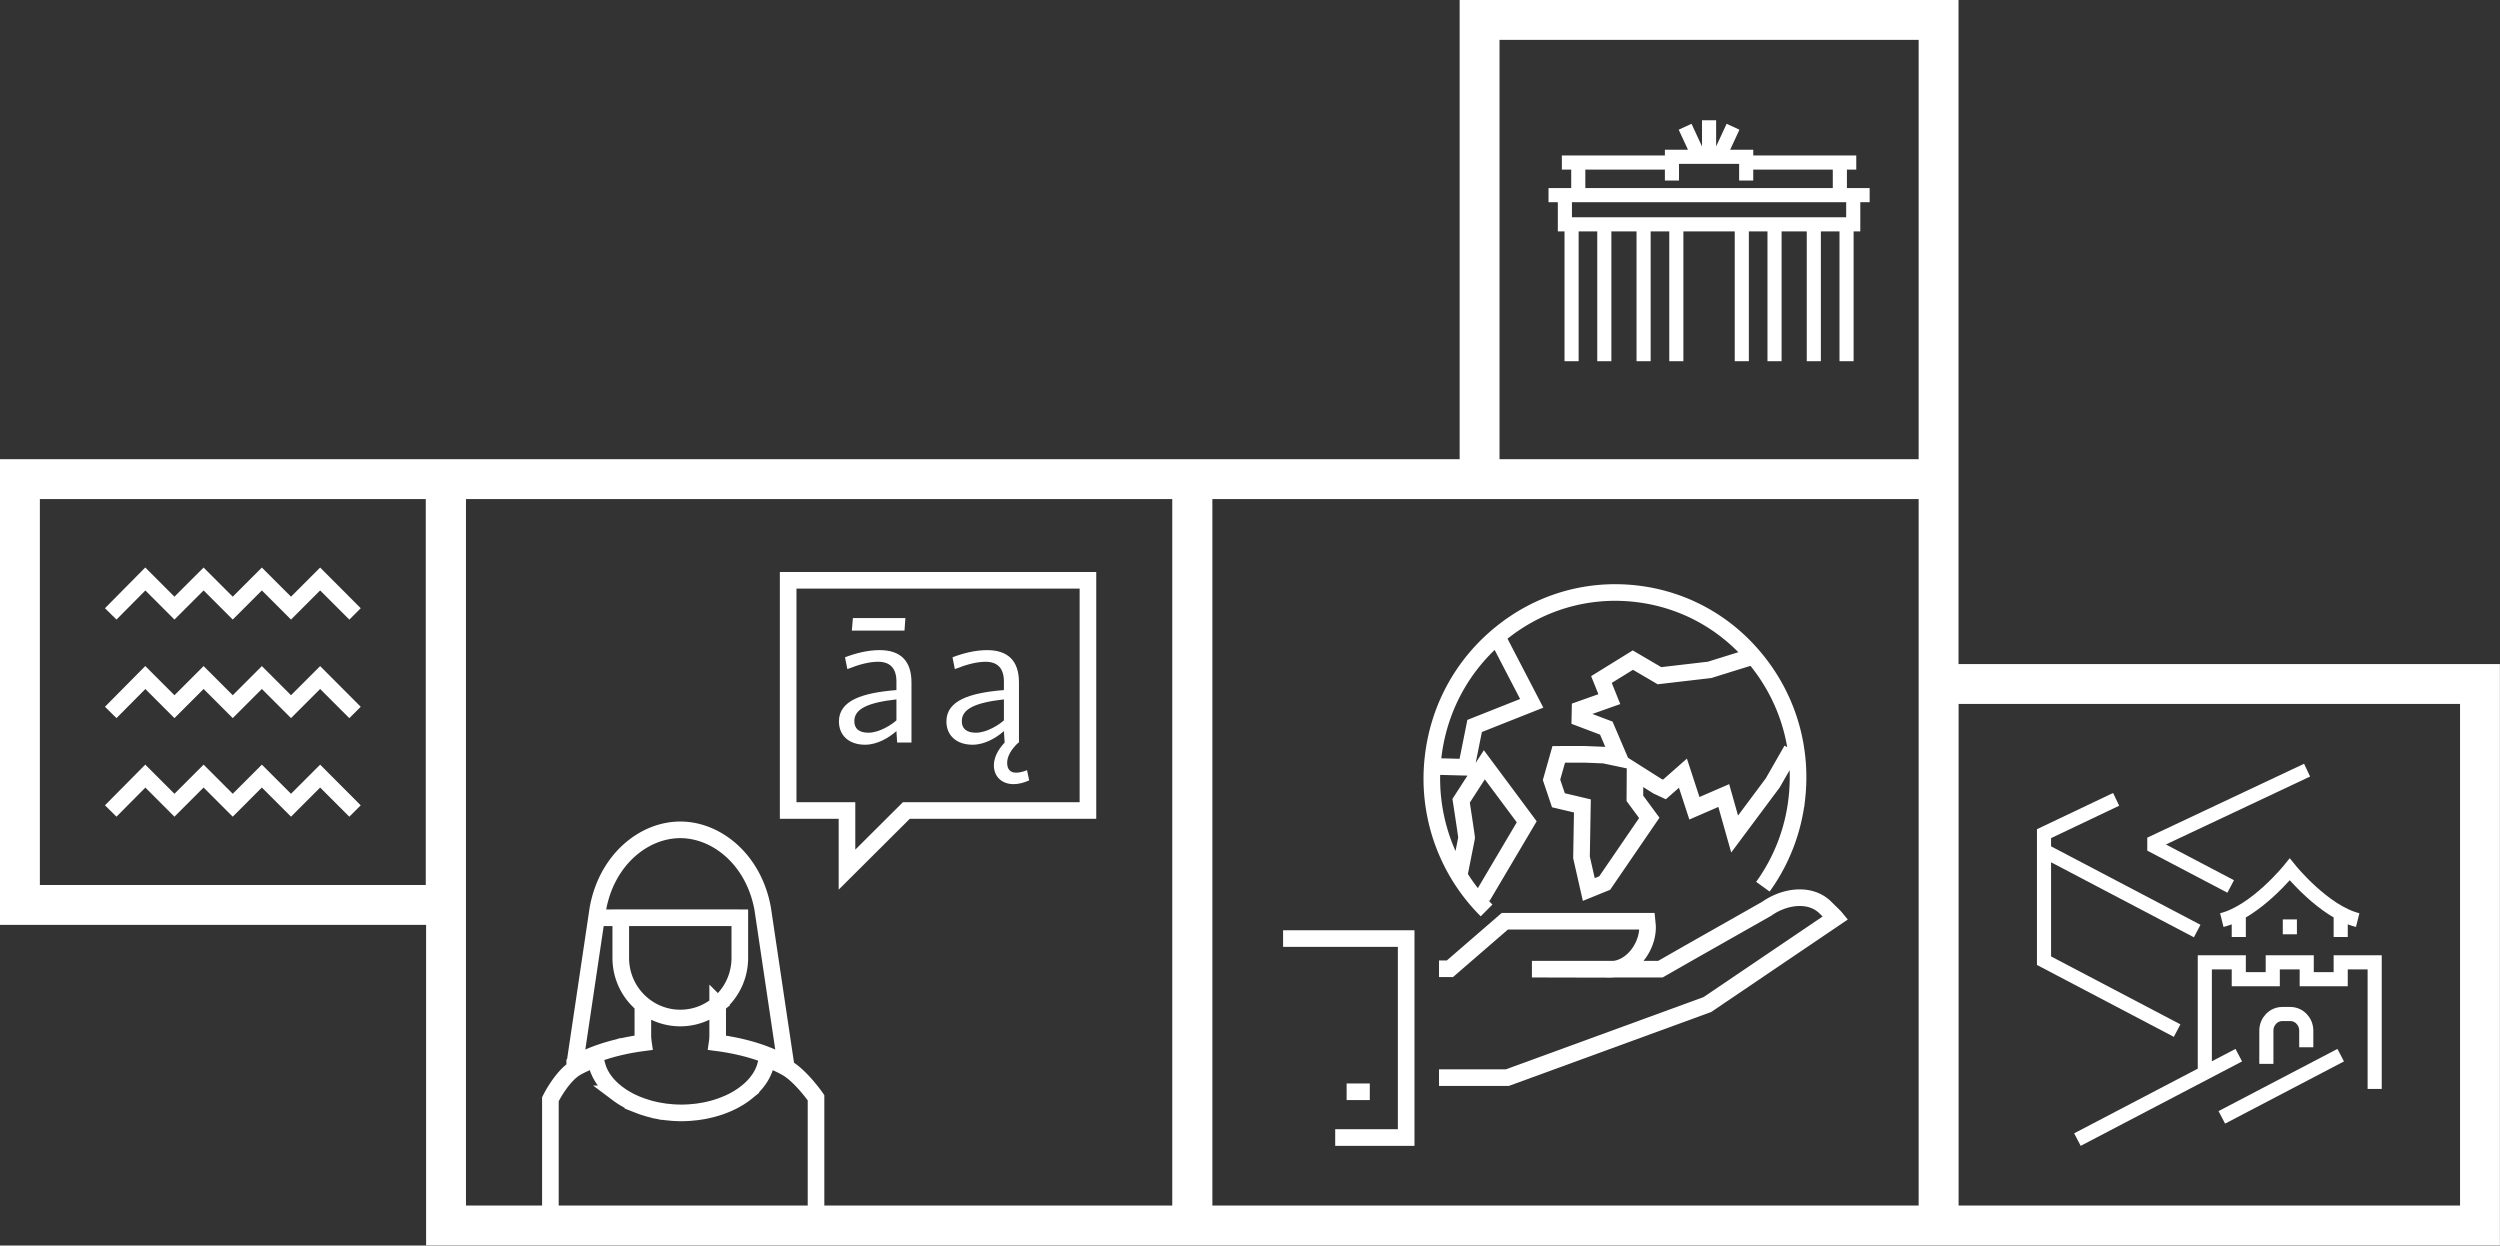 <!DOCTYPE svg PUBLIC "-//W3C//DTD SVG 1.1//EN" "http://www.w3.org/Graphics/SVG/1.1/DTD/svg11.dtd"><svg xmlns="http://www.w3.org/2000/svg" xmlns:xlink="http://www.w3.org/1999/xlink" width="300.98" height="149.95"><rect width="100%" height="100%" fill="#333333" stroke="none"/><defs><path id="SVGID_1_" d="M0 0h300.98v149.95H0z"/></defs><clipPath id="SVGID_2_"><use xlink:href="#SVGID_1_" overflow="visible"/></clipPath><path clip-path="url(#SVGID_2_)" fill="none" stroke="#FFF" stroke-width="4.8" d="M143.56 57.68h89.83v89.86h-89.83zM53.7 57.68h89.83v89.86H53.7zM2.4 57.68h51.26v51.27H2.4zM178.13 2.4h55.26v55.28h-55.26zM233.4 82.35h65.17v65.19H233.4z"/><path clip-path="url(#SVGID_2_)" fill="none" stroke="#FFF" stroke-width="2" d="M178.973 109.607a22.376 22.376 0 01-6.443-18.443c.671-5.899 3.574-11.199 8.174-14.919 4.621-3.744 10.391-5.435 16.24-4.771 5.844.663 11.077 3.593 14.738 8.266 3.665 4.659 5.312 10.492 4.644 16.403a22.355 22.355 0 01-4.087 10.609m-36.519-1.613l.848-4.27c.015-.057-.658-4.466-.658-4.466l2.792-4.328 5.104 6.863-5.336 9.021m1.897-31.06l4.04 7.775-6.874 2.726-.998 4.974-4.05-.107m43.225-2.005l-2.284 3.99-4.591 6.158-1.308-4.633-3.534 1.533-1.381-4.226-2.226 1.961-.86-.401-2.679-1.697-.02 3.164 1.734 2.356-5.367 7.842-1.916.78-.878-3.872.107-6.19-2.887-.684-.827-2.459.87-3.068 3.092-.001 2.374.094 1.812.383-1.554-3.633-3.182-1.205.02-1.036 3.525-1.249-.948-2.361 3.782-2.338 3.201 1.879 6.048-.705s2.575-.81 5.449-1.693M164.912 131.443h-2.789m-7.651-18.45h14.819v23.957h-8.544m12.497-7.211h8.224l24.087-8.8 15.434-10.448c-.043-.052-.081-.101-.129-.147l-1.105-1.09c-1.839-1.806-4.915-1.365-7.064.157l-9.18 5.203-3.61 2.065H184.43h.003l9.593.022c2.458-.07 4.395-2.764 4.324-5.185l-.059-.61h-17.117l-6.617 5.725h-1.312"/><path fill="none" stroke="#FFF" stroke-width="1.7" d="M275.68 110.69v1.79"/><defs><path id="SVGID_3_" d="M0 0h300.98v149.95H0z"/></defs><clipPath id="SVGID_4_"><use xlink:href="#SVGID_3_" overflow="visible"/></clipPath><path clip-path="url(#SVGID_4_)" fill="none" stroke="#FFF" stroke-width="1.7" d="M281.802 127.034l-14.313 7.488m2.043-7.488l-19.426 10.163m19.426-27.239v2.847m12.27-2.847v2.847m2.045-2.032c-4.09-1.018-8.18-6.099-8.18-6.099s-4.09 5.081-8.18 6.099m18.405 20.326v-15.244h-4.09v2.032h-4.09v-2.032h-4.09v2.032h-4.09v-2.032h-4.089v13.212"/><path fill="none" stroke="#FFF" stroke-width="1.7" d="M262.107 124.076l-16.025-8.417v-15.293l8.684-4.132m-8.684 6.171l18.443 9.686m13.229-19.372l-18.39 8.666v.511l9.193 4.828"/><defs><path id="SVGID_5_" d="M0 0h300.98v149.95H0z"/></defs><clipPath id="SVGID_6_"><use xlink:href="#SVGID_5_" overflow="visible"/></clipPath><path clip-path="url(#SVGID_6_)" fill="none" stroke="#FFF" stroke-width="1.7" d="M272.852 128.084v-4.004c0-1.105.859-2.001 1.921-2.001h.961c1.061 0 1.921.896 1.921 2.001v2.002"/><path fill="none" stroke="#FFF" stroke-width="1.7" d="M223.115 23.343v3.663H188.4v-3.663M186.43 23.49h38.66M190.011 23.343v-4.028m31.493 0v4.028M210.592 19.567h12.888m-35.445 0h12.89M201.289 21.732v-2.857h8.938v2.857M208.643 15.259l-1.441 3.11m-4.329-3.11l1.441 3.11m1.444-3.887v3.887M222.31 27.371v16.111m-3.941-16.111v16.111m-4.729-16.111v16.111m-3.941-16.111v16.111m-7.883-16.111v16.111m-3.94-16.111v16.111m-4.73-16.111v16.111m-3.94-16.111v16.111"/><path fill="#FFF" d="M43.428 85.09l-4.886-4.898-3.507 3.508-3.509-3.508-3.507 3.508-3.508-3.508-3.51 3.508-3.513-3.512-4.852 4.9 1.387 1.368 3.476-3.503 3.502 3.503 3.51-3.508 3.508 3.508 3.507-3.508 3.509 3.508 3.507-3.508 3.509 3.508h.011zM43.428 73.225l-4.886-4.898-3.507 3.508-3.509-3.508-3.507 3.508-3.508-3.508-3.51 3.508-3.513-3.513-4.852 4.901 1.387 1.368 3.476-3.503 3.502 3.503 3.51-3.508 3.508 3.508 3.507-3.508 3.509 3.508 3.507-3.508 3.509 3.508h.011zM43.428 96.956l-4.886-4.898-3.507 3.507-3.509-3.507-3.507 3.507-3.508-3.507-3.51 3.507-3.513-3.512-4.852 4.9 1.387 1.368 3.476-3.503 3.502 3.503 3.51-3.508 3.508 3.508 3.507-3.508 3.509 3.508 3.507-3.508 3.509 3.508h.011z"/><g><defs><path id="SVGID_7_" d="M0 0h300.98v149.95H0z"/></defs><clipPath id="SVGID_8_"><use xlink:href="#SVGID_7_" overflow="visible"/></clipPath><path clip-path="url(#SVGID_8_)" fill="none" stroke="#FFF" stroke-width="2" d="M72.326 126.707c.166-.056.335-.11.504-.164.062-.017.12-.037.18-.058.189-.056.38-.111.573-.163.041-.012.081-.027.122-.039.213-.056.431-.112.651-.164l.055-.017a29.393 29.393 0 013.051-.565 6.633 6.633 0 01-.066-.867v-3.72a7.083 7.083 0 004.504 1.611c1.71 0 3.272-.604 4.503-1.611v3.72c0 .296-.026.586-.067.867 1.07.144 2.095.333 3.059.568.013.003.022.006.034.007.228.058.454.115.674.176a25.934 25.934 0 01.693.201c.043.011.082.026.123.038 1.41.442 2.658.982 3.691 1.603-.929-6.228-1.855-12.456-2.781-18.684-1.044-5.897-5.495-9.54-9.929-9.54-4.432 0-8.885 3.643-9.927 9.54l-2.781 18.684a16.077 16.077 0 012.939-1.351l.195-.072zm19.792.233c-1.671-.638-3.631-1.118-5.782-1.399.041-.284.067-.575.067-.871v-3.72a7.072 7.072 0 01-4.503 1.611 7.089 7.089 0 01-4.504-1.611v3.72c0 .296.029.587.07.871-2.15.281-4.115.762-5.784 1.399m20.303-16.452c-.053-.348-.107-.697-.156-1.042-1.044-5.897-5.495-9.54-9.929-9.54-4.432 0-8.885 3.643-9.927 9.54-.052.345-.103.694-.154 1.042h17.317m-14.401 0v4.837c0 3.996 3.209 7.236 7.165 7.236s7.167-3.24 7.167-7.236v-4.837H74.735zm23.507 36.374v-14.707s-1.842-2.656-3.623-3.643c-.142-.081-.29-.155-.442-.234 0 0-.204-.102-.282-.139a20.285 20.285 0 00-.662-.301l-.242-.1-.137-.051-.516-.212-.106.527-.018.066c-.014.063-.034.125-.053.189l-.032.117c-.029.107-.06.213-.1.318-.026.07-.056.139-.086.208l-.032.068a4.053 4.053 0 01-.15.329c-.044.088-.095.17-.15.268a5.036 5.036 0 01-.384.574 5.747 5.747 0 01-.456.548c-.089.095-.181.189-.275.287-.084.077-.164.153-.253.229-.101.09-.206.18-.313.264a9.362 9.362 0 01-.627.467c-.103.066-.206.137-.311.202-.127.077-.256.15-.381.224-.113.062-.221.124-.335.185-.135.068-.276.133-.415.199l-.044.021a10.572 10.572 0 01-.758.318l-.06.023c-.104.04-.208.078-.311.114-.158.055-.316.102-.481.153l-.088.028c-.099.027-.197.059-.295.085-.144.039-.291.072-.436.106l-.209.048a7.41 7.41 0 01-.724.138l-.239.039-.233.038a12.3 12.3 0 01-.546.053l-.248.025c-.057.007-.116.011-.173.017-.338.019-.672.033-.995.033-.322 0-.657-.015-.992-.033-.062-.006-.123-.01-.182-.017l-.145-.017c-.217-.018-.432-.035-.642-.062-.078-.013-.152-.024-.223-.037l-.233-.036c-.161-.028-.326-.054-.483-.084a8.491 8.491 0 01-.256-.058l-.165-.039a11.276 11.276 0 01-.481-.115c-.097-.025-.189-.055-.282-.084l-.135-.044a7.995 7.995 0 01-.758-.253l-.086-.034a9.968 9.968 0 01-.421-.167c-.115-.049-.229-.104-.355-.161-.14-.066-.281-.131-.416-.199-.114-.061-.223-.125-.333-.187-.13-.073-.256-.145-.381-.222-.108-.065-.208-.136-.31-.202-.117-.081-.233-.161-.346-.246a5.35 5.35 0 01-.284-.221 9.538 9.538 0 01-.567-.497c-.091-.095-.185-.188-.275-.285a6.33 6.33 0 01-.474-.57 4.543 4.543 0 01-.168-.236c-.068-.102-.132-.21-.197-.313l-.025-.049a2.697 2.697 0 01-.124-.219c-.056-.107-.104-.218-.155-.334l-.028-.063c-.029-.072-.06-.139-.085-.208-.039-.107-.069-.216-.108-.35l-.025-.081a2.83 2.83 0 01-.053-.197L71.81 128l-.114-.521-.51.204c-.195.075-.392.154-.579.235l-.047.022c-.187.084-.368.169-.545.256l-.24.121c-.108.054-.21.108-.33.177-1.792.987-3.183 3.846-3.183 3.846v14.517"/></g><path fill="none" stroke="#FFF" stroke-width="2" d="M94.888 69.862h36.091v27.716h-21.864l-7.145 7.12v-7.12h-7.082z"/><g><defs><path id="SVGID_9_" d="M0 0h300.98v149.95H0z"/></defs><clipPath id="SVGID_10_"><use xlink:href="#SVGID_9_" overflow="visible"/></clipPath><path clip-path="url(#SVGID_10_)" fill="#FFF" d="M102.552 75.92h6.342l.107-1.511h-6.317l-.132 1.511zm-1.551 10.934c0 1.747 1.27 2.805 3.148 2.805 1.445 0 2.847-.82 3.774-1.641l.086 1.38h1.725v-7.245c0-2.61-1.336-3.884-3.839-3.884-1.444 0-2.931.39-4.162.863l.28 1.423c1.509-.604 2.696-.884 3.709-.884 1.446 0 2.201.799 2.201 2.374v1.034c-4.054.325-6.922 1.23-6.922 3.775m1.854-.064c.021-1.445 1.617-2.2 5.068-2.589v2.523c-.56.519-2.07 1.489-3.364 1.489-1.143.001-1.725-.496-1.704-1.423m11.086.064c0 1.747 1.272 2.805 3.149 2.805 1.444 0 2.846-.82 3.773-1.641l.087 1.38c-.97 1.036-1.295 1.985-1.295 2.739 0 1.359.95 2.267 2.373 2.267.582 0 1.209-.151 1.877-.453l-.259-1.229c-.516.215-.971.302-1.337.302-.67 0-1.056-.41-1.056-1.187 0-.733.43-1.574 1.357-2.438h.065v-7.245c0-2.61-1.336-3.884-3.838-3.884-1.445 0-2.933.39-4.163.863l.28 1.423c1.511-.604 2.697-.884 3.711-.884 1.443 0 2.198.799 2.198 2.374v1.034c-4.054.324-6.922 1.229-6.922 3.774m1.855-.064c.021-1.445 1.616-2.2 5.067-2.589v2.523c-.56.519-2.069 1.489-3.363 1.489-1.145.001-1.727-.496-1.704-1.423"/></g></svg>